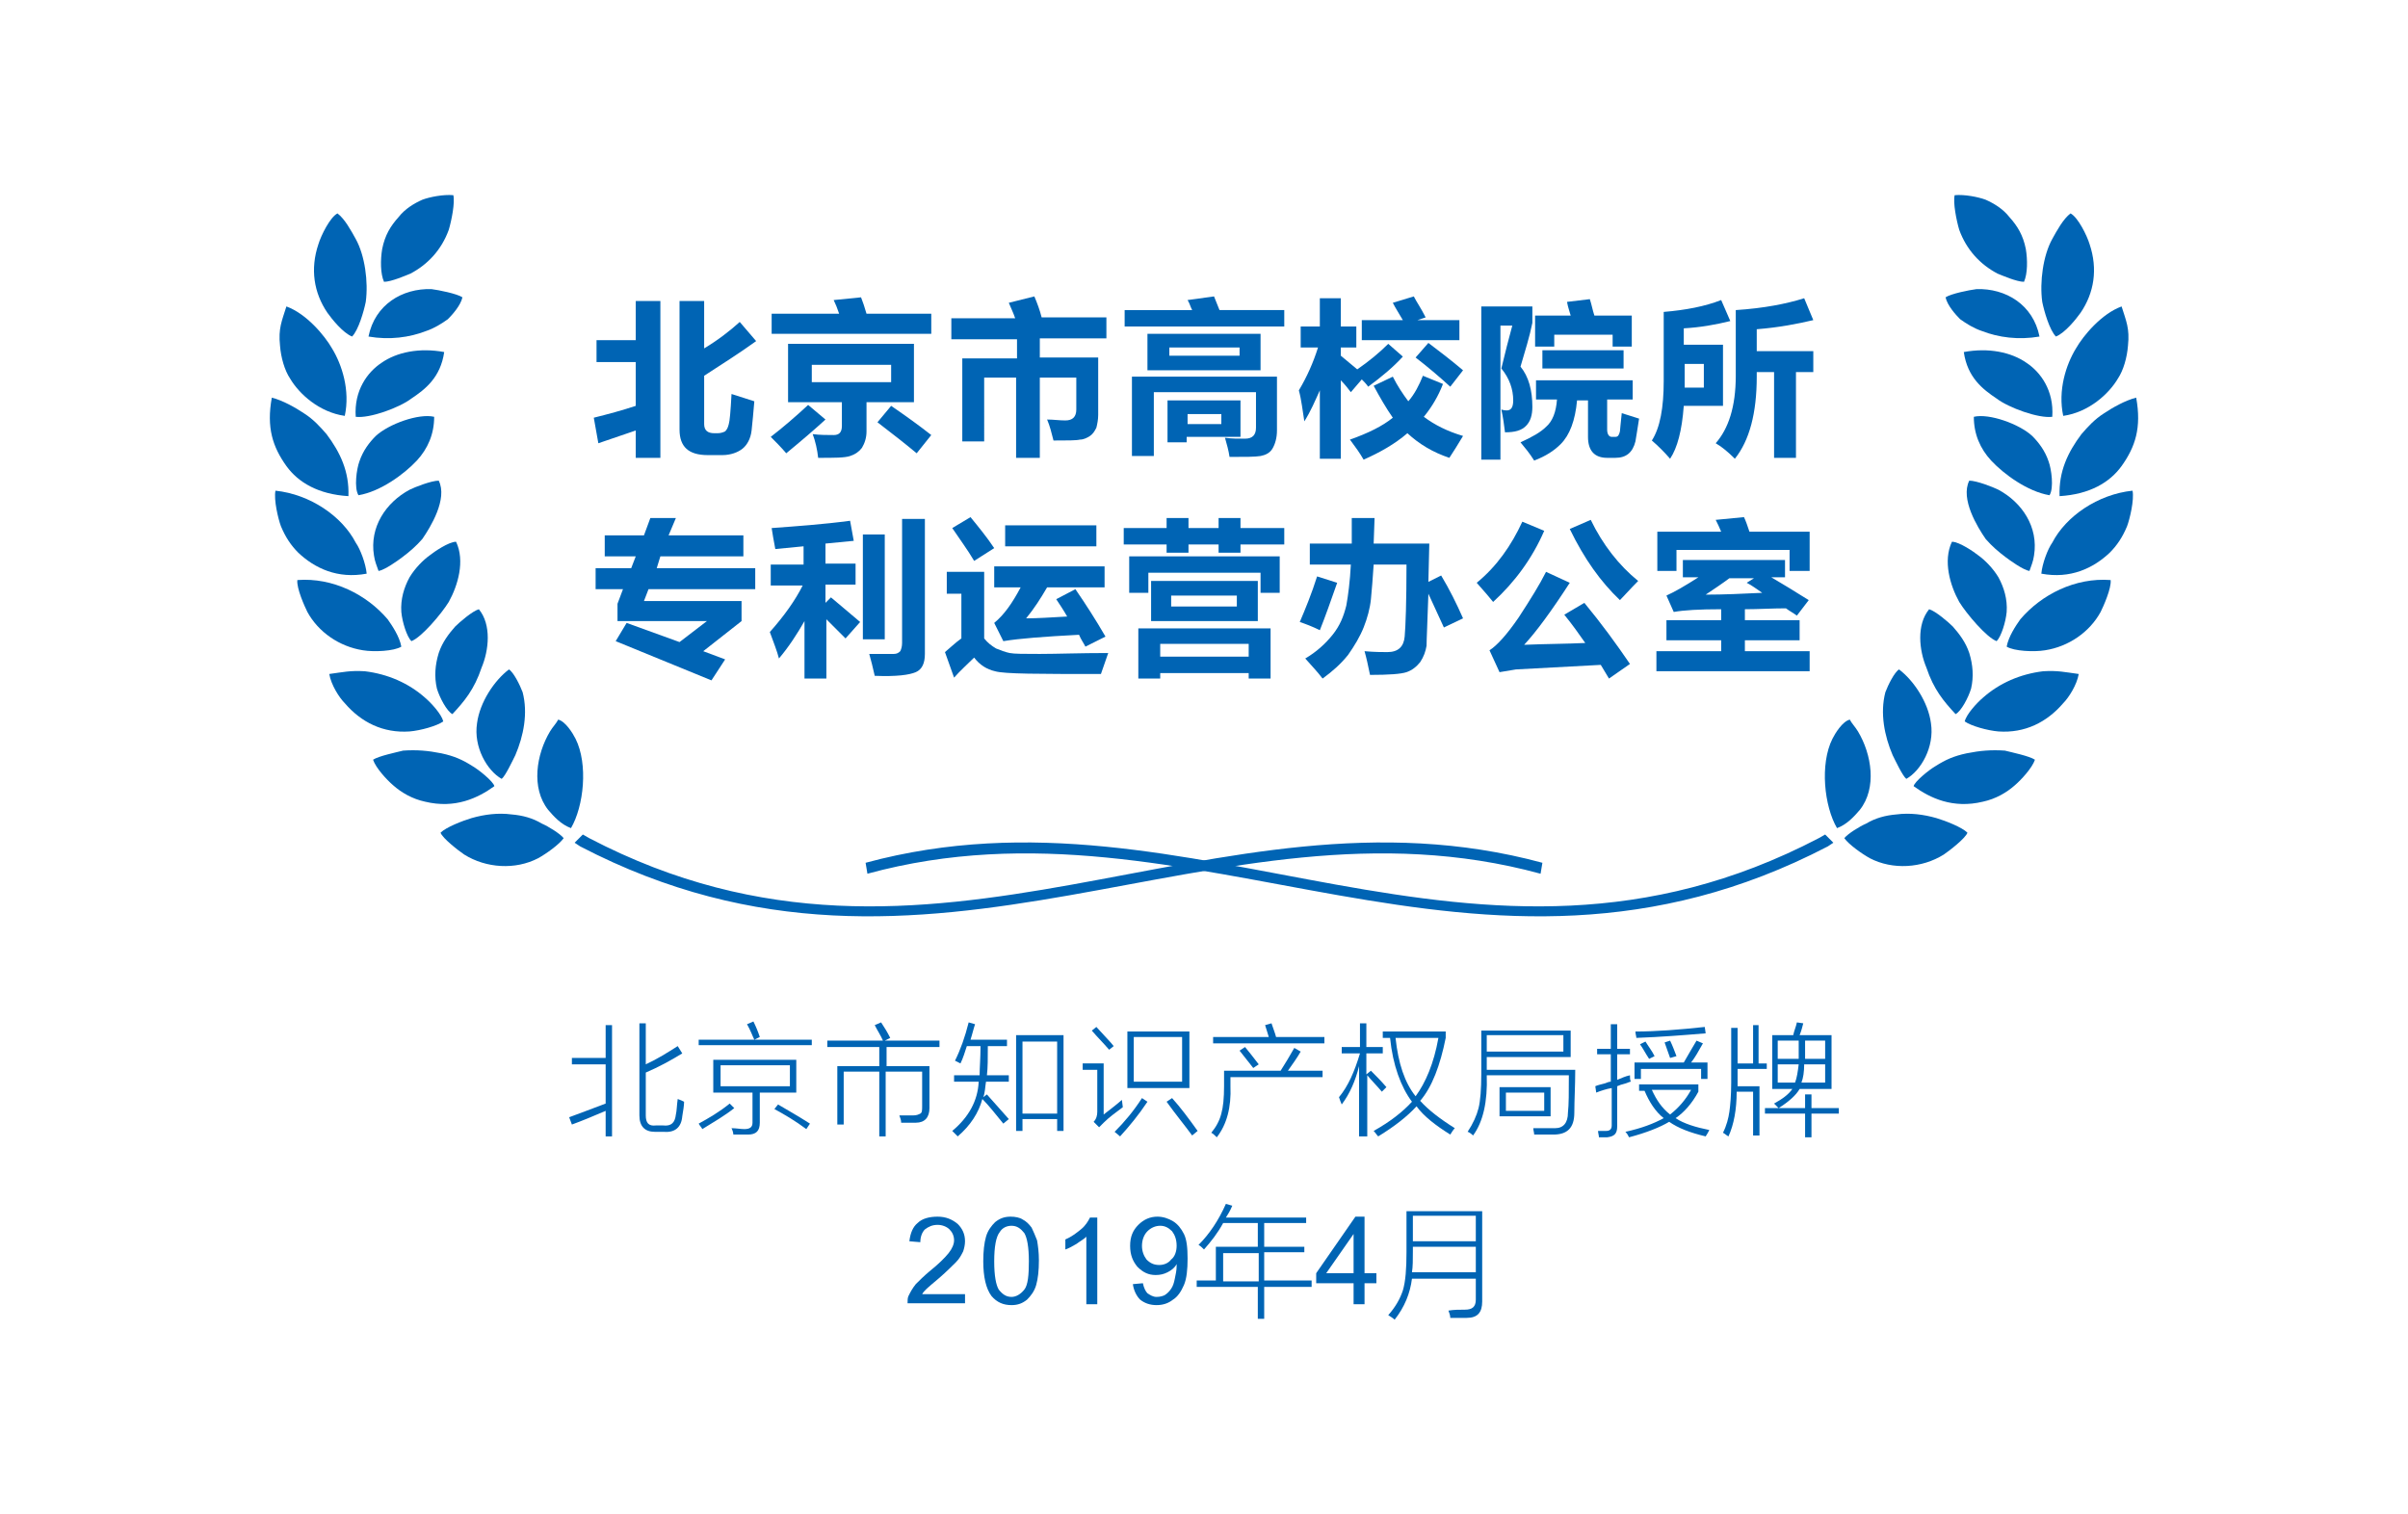 <?xml version="1.0" encoding="UTF-8"?>
<svg xmlns="http://www.w3.org/2000/svg" xmlns:xlink="http://www.w3.org/1999/xlink" version="1.1" id="图层_1" x="0px" y="0px" viewBox="0 0 264 166" xml:space="preserve">
<g>
	<path fill="#0064B4" d="M65.6,48.6l-0.5-2.8c1.6-0.4,3.1-0.8,4.6-1.3v-4.8h-4.3v-2.4h4.3V33h2.7v17.2h-2.7v-3L65.6,48.6z    M81.1,35.3l1.8,2.1c-1.8,1.3-3.7,2.5-5.7,3.8v5.3c0,0.7,0.4,1,1.1,1h0.4c0.3,0,0.6-0.1,0.8-0.2c0.2-0.2,0.3-0.4,0.4-0.8   c0.1-0.3,0.2-1.4,0.3-3.3l2.5,0.8c-0.1,1.2-0.2,2.3-0.3,3.2c-0.1,0.9-0.5,1.6-1,2c-0.5,0.4-1.3,0.7-2.2,0.7h-1.6   c-2.1,0-3.1-0.9-3.1-2.8V33h2.7v5.2C78.7,37.3,80,36.3,81.1,35.3z"></path>
	<path fill="#0064B4" d="M97.7,44.5c1.6,1.1,3,2.1,4.4,3.2l-1.6,2c-1.2-1-2.6-2.1-4.3-3.4L97.7,44.5z M88.6,44.4l1.9,1.6   c-1.2,1.1-2.6,2.3-4.3,3.7c-0.6-0.7-1.2-1.3-1.7-1.8C85.8,46.9,87.2,45.7,88.6,44.4z M97.7,41.9v-1.9H89v1.9H97.7z M100.2,44.1H95   v3.2c0,0.7-0.2,1.3-0.5,1.8c-0.3,0.4-0.7,0.7-1.3,0.9c-0.6,0.2-1.7,0.2-3.5,0.2c-0.1-0.9-0.3-1.8-0.6-2.6c0.8,0.1,1.6,0.1,2.3,0.1   c0.6,0,0.9-0.3,0.9-1v-2.6h-5.9v-6.4h13.8V44.1z M84.6,34.4H92c-0.2-0.6-0.4-1.1-0.6-1.5l3-0.3c0.2,0.5,0.4,1.1,0.6,1.8h7.1v2.2   H84.6V34.4z"></path>
	<path fill="#0064B4" d="M107.9,48.4h-2.4v-9.1h6v-2.1h-7.2v-2.3h7c-0.2-0.6-0.5-1.2-0.7-1.7l2.8-0.7c0.3,0.7,0.6,1.5,0.8,2.3h7.1   v2.3H114v2.1h6.4v6.3c0,0.5-0.1,1-0.2,1.4c-0.2,0.4-0.4,0.7-0.7,0.9c-0.3,0.2-0.7,0.4-1.1,0.4c-0.4,0.1-1.4,0.1-2.9,0.1   c-0.2-0.8-0.4-1.6-0.7-2.3c0.7,0,1.3,0.1,2,0.1c0.8,0,1.2-0.4,1.2-1.2v-3.5h-4v8.8h-2.6v-8.8h-3.5V48.4z"></path>
	<path fill="#0064B4" d="M133.9,46.5v-1.1h-3.7v1.1H133.9z M128,48.5v-4.6h8v4h-5.9v0.6H128z M124.1,41.3H140v5.9   c0,0.8-0.2,1.5-0.5,2c-0.3,0.5-0.8,0.7-1.3,0.8c-0.6,0.1-1.7,0.1-3.4,0.1c-0.1-0.7-0.3-1.4-0.5-2.1c0.7,0.1,1.4,0.1,2.2,0.1   c0.8,0,1.2-0.4,1.2-1.2v-3.9h-11.2v7h-2.4V41.3z M135.9,39v-0.9h-7.7V39H135.9z M125.8,40.6v-4h12.4v4H125.8z M123.3,34h7.4   c-0.2-0.4-0.3-0.8-0.5-1.1l2.9-0.4c0.2,0.5,0.4,1,0.6,1.5h7.1v1.8h-17.5V34z"></path>
	<path fill="#0064B4" d="M152.7,41.3c0.5,1,1.1,1.9,1.7,2.7c0.7-0.8,1.2-1.8,1.6-2.8l2.2,0.9c-0.5,1.3-1.2,2.5-2.1,3.6   c1.2,0.9,2.6,1.6,4.3,2.1c-0.6,1-1.1,1.8-1.5,2.4c-1.8-0.6-3.3-1.5-4.6-2.7c-1.4,1.2-3,2.1-4.8,2.9c-0.4-0.7-0.9-1.4-1.5-2.2   c2-0.7,3.6-1.5,4.7-2.4c-0.7-1-1.4-2.2-2.1-3.5L152.7,41.3z M156.6,37.6c1.2,0.9,2.5,1.9,3.8,3l-1.4,1.8c-1.2-1.1-2.5-2.2-3.8-3.2   L156.6,37.6z M142.4,42.8c0.9-1.5,1.6-3.1,2.1-4.7h-1.9v-2.3h2.1v-3.1h2.3v3.1h1.7v2.3h-1.7V39c0.6,0.5,1.2,1,1.8,1.5   c1.3-0.9,2.4-1.8,3.4-2.8l1.6,1.4c-1,1.1-2.3,2.2-3.8,3.3c-0.2-0.3-0.5-0.6-0.7-0.8l-1.2,1.4c-0.3-0.4-0.7-0.9-1.1-1.3v8.6h-2.3   v-7.5c-0.5,1.1-1,2.3-1.7,3.4C142.8,45,142.7,43.9,142.4,42.8z M149.2,35.1h4.6c-0.4-0.7-0.8-1.3-1.1-1.9l2.3-0.7   c0.3,0.6,0.8,1.3,1.3,2.3l-0.9,0.3h4.6v2.2h-10.7V35.1z"></path>
	<path fill="#0064B4" d="M169.1,38.4h8.9v2h-8.9V38.4z M168.2,34.6h4c-0.1-0.4-0.3-0.9-0.4-1.5l2.5-0.3c0.2,0.6,0.3,1.2,0.5,1.8h4.1   v3.4h-2.1v-1.3h-6.4v1.3h-2.1V34.6z M177.8,45.3c0.6,0.2,1.3,0.4,1.9,0.6c-0.2,1.2-0.3,2-0.4,2.5c-0.3,1.2-1,1.8-2.2,1.8h-0.9   c-1.4,0-2.1-0.8-2.1-2.3v-4h-1.2c-0.2,2.2-0.8,3.8-1.8,4.8c-0.7,0.7-1.6,1.3-2.9,1.8c-0.5-0.8-1-1.4-1.5-2c1.3-0.6,2.2-1.1,2.8-1.7   c0.7-0.6,1.1-1.6,1.2-3h-2.3v-2.1H179v2.1h-2.8v3.3c0,0.5,0.2,0.8,0.5,0.8h0.4c0.3,0,0.4-0.2,0.5-0.6   C177.6,47.1,177.7,46.4,177.8,45.3z M166.7,40.2c0.9,1.1,1.3,2.6,1.3,4.4c0,0.9-0.2,1.6-0.7,2.1c-0.5,0.5-1.2,0.7-2.3,0.7   c-0.1-0.8-0.2-1.6-0.4-2.5c0.3,0.1,0.5,0.1,0.6,0.1c0.5,0,0.7-0.4,0.7-1.1c0-1.2-0.4-2.4-1.3-3.5c0.4-1.7,0.8-3.2,1.2-4.7h-1.3   v14.7h-2.1V33.6h5.6v1.8C167.7,36.9,167.2,38.5,166.7,40.2z"></path>
	<path fill="#0064B4" d="M184.7,42.5h2.1v-2.6h-2.1V42.5z M189,44.5h-4.4c-0.2,2.7-0.7,4.6-1.5,5.8c-0.6-0.7-1.3-1.4-2-2   c0.9-1.4,1.3-3.6,1.3-6.5v-7.6c2.4-0.2,4.5-0.6,6.3-1.3l1,2.3c-1.6,0.4-3.3,0.7-5.1,0.8v1.8h4.3V44.5z M198.9,40.8h-2v9.4h-2.4   v-9.4h-1.9v0.5c0,4-0.8,7-2.4,9c-0.7-0.7-1.4-1.3-2.1-1.7c1.4-1.6,2.2-4,2.2-7.4V34c3.1-0.2,5.6-0.7,7.5-1.3l1,2.4   c-1.7,0.4-3.7,0.8-6.2,1v2.4h6.2V40.8z"></path>
	<path fill="#0064B4" d="M81.3,65.9v2.2c-1.4,1.1-2.8,2.2-4.2,3.3l2.4,0.9L78,74.6l-10.5-4.3l1.2-2l5.8,2.1l3-2.3h-9.8v-1.9l0.6-1.6   h-3v-2.3h3.9l0.5-1.3h-3.4v-2.3h4.3l0.7-1.9h2.8l-0.8,1.9h8.2V61h-9.1L72,62.3h10.8v2.3H71.1l-0.5,1.3H81.3z"></path>
	<path fill="#0064B4" d="M97,70.1h-2.4V58.6H97V70.1z M84.4,69.3c1.6-1.8,2.8-3.5,3.6-5.1h-3.5v-2.3h3.6v-2L85,60.2   c-0.2-1-0.3-1.7-0.4-2.3c2.7-0.2,5.6-0.4,8.6-0.8l0.4,2.2l-3.1,0.3v2.2h3.3v2.3h-3.3v2l0.6-0.6c0.7,0.6,1.8,1.5,3.2,2.7L92.7,70   l-2.1-2.1v6.5h-2.4v-6.3c-0.8,1.4-1.7,2.8-2.8,4.1C85.2,71.4,84.8,70.4,84.4,69.3z M101.4,56.9v14.8c0,1-0.3,1.7-1,2   c-0.7,0.3-2.1,0.5-4.5,0.4c-0.2-0.9-0.4-1.7-0.6-2.4c0.5,0,1.1,0,1.7,0c0.4,0,0.7,0,1,0c0.3,0,0.5-0.1,0.7-0.3   c0.1-0.2,0.2-0.5,0.2-0.9V56.9H101.4z"></path>
	<path fill="#0064B4" d="M121.5,71.6l-0.8,2.3c-6.8,0-10.6,0-11.6-0.3c-0.9-0.2-1.7-0.7-2.3-1.5c-0.7,0.7-1.5,1.4-2.2,2.2l-1-2.8   c0.6-0.5,1.1-1,1.8-1.5v-4.9h-1.6v-2.4h4.1v7.3c0.4,0.5,0.8,0.8,1.3,1.1c0.5,0.2,1,0.4,1.5,0.5c0.5,0.1,1.6,0.1,3.3,0.1   C115.9,71.7,118.4,71.6,121.5,71.6 M117.9,64.6c1.1,1.6,2.2,3.3,3.3,5.2l-2.2,1.1c-0.2-0.4-0.5-0.8-0.7-1.3   c-3.8,0.2-6.5,0.4-8.3,0.7l-1-2c1.1-0.9,2-2.2,2.9-3.9h-2.9v-2.3h12.1v2.3h-6.3c-0.7,1.2-1.4,2.3-2.3,3.4c1.2,0,2.7-0.1,4.5-0.2   c-0.4-0.7-0.8-1.3-1.2-1.9L117.9,64.6z M120.2,59.9h-10v-2.3h10V59.9z M106.4,56.7c0.9,1.1,1.8,2.2,2.6,3.4l-2.2,1.4   c-0.7-1.2-1.6-2.4-2.4-3.6L106.4,56.7z"></path>
	<path fill="#0064B4" d="M136,60.6h-2.4v-0.9h-3.3v0.9h-2.4v-0.9h-4.7v-1.8h4.7v-1.1h2.4v1.1h3.3v-1.1h2.4v1.1h4.8v1.8H136V60.6z    M135.6,65.3h-7.2v1.2h7.2V65.3z M136.9,70.6h-9.7V72h9.7V70.6z M126.2,63.7h11.7v4.4h-11.7V63.7z M124.8,68.9h14.5v5.5h-2.4v-0.6   h-9.7v0.6h-2.4V68.9z M123.8,61h16.5V65h-2.1v-2.2h-12.3V65h-2.1V61z"></path>
	<path fill="#0064B4" d="M144.4,63.2l2.2,0.7c-0.7,2-1.3,3.7-1.9,5.2c-0.8-0.4-1.6-0.7-2.2-0.9C143.1,66.8,143.8,65.1,144.4,63.2    M148.2,56.8h2.5l-0.1,2.8h6.1l-0.1,4.2l1.4-0.7c0.9,1.5,1.7,3.1,2.4,4.7l-2.1,1c-0.6-1.3-1.2-2.6-1.7-3.7c-0.1,3.1-0.2,5-0.2,5.7   c-0.1,0.6-0.3,1.2-0.7,1.8c-0.4,0.5-0.9,0.9-1.5,1.1c-0.6,0.2-1.9,0.3-4,0.3c-0.2-1-0.4-1.9-0.6-2.6c1.1,0.1,2,0.1,2.5,0.1   c1.2,0,1.8-0.6,1.9-1.7c0.1-1.1,0.2-3.8,0.2-7.9h-3.6c-0.1,1.5-0.2,2.8-0.3,3.8c-0.1,1-0.4,2.1-0.8,3.1c-0.4,1-1,2-1.7,3   c-0.8,1-1.7,1.8-2.8,2.6c-0.6-0.8-1.3-1.5-1.9-2.2c1.2-0.7,2.2-1.6,3-2.6c0.8-1,1.2-2,1.5-3.2c0.2-1.1,0.4-2.6,0.5-4.5h-4.5v-2.3   h4.6L148.2,56.8z"></path>
	<path fill="#0064B4" d="M173.7,66.1c1.9,2.3,3.5,4.5,5,6.7l-2.3,1.6c-0.3-0.5-0.6-1-0.9-1.5l-9.3,0.5c-0.6,0.1-1.2,0.2-1.8,0.3   l-1.1-2.4c0.8-0.5,1.9-1.7,3.2-3.6c1.3-2,2.3-3.6,3-5l2.6,1.2c-2,3.1-3.7,5.4-5,6.8c2.3-0.1,4.6-0.1,6.7-0.2c-0.7-1-1.4-2-2.3-3.1   L173.7,66.1z M166.9,57.2l2.4,1c-1.3,3-3.2,5.6-5.6,7.8c-0.4-0.5-1-1.2-1.8-2.1C164.1,62.1,165.7,59.8,166.9,57.2z M174.4,57   c1.3,2.7,3.1,5,5.2,6.7c-0.9,0.9-1.5,1.6-2,2.1c-2.1-2-3.9-4.5-5.5-7.8L174.4,57z"></path>
	<path fill="#0064B4" d="M195.7,61.4v1.9h-1.5c1.2,0.7,2.5,1.5,4.1,2.5l-1.3,1.7c-0.4-0.3-0.8-0.5-1.2-0.8c-1.5,0-3,0.1-4.5,0.1v1.2   h6v2.2h-6v1.2h7.1v2.2h-16.8v-2.2h7.1v-1.2h-6v-2.2h6v-1.2c-2.4,0-4.1,0.1-5.2,0.3l-0.8-1.8c0.9-0.4,2.1-1.1,3.5-2h-1.7v-1.9H195.7   z M191.5,63.9l0.8-0.5h-2.7c-0.8,0.6-1.7,1.2-2.6,1.8c2,0,4.1-0.1,6.2-0.2C192.6,64.6,192.1,64.2,191.5,63.9z M181.7,62.6v-4.3h7   c-0.2-0.5-0.4-0.9-0.6-1.3l3.1-0.3c0.2,0.4,0.4,1,0.6,1.6h6.6v4.3h-2.2v-2.3h-12.4v2.3H181.7z"></path>
	<path fill="#0064B4" d="M62.7,116h3.7v-3.6h0.7v12.2h-0.7v-2.8c-1.4,0.6-2.6,1.1-3.7,1.5l-0.3-0.8c1.1-0.4,2.4-0.9,4-1.5v-4.3h-3.7   V116z M74.8,115.5c-1.3,0.8-2.6,1.5-4,2.1v4.7c0,0.8,0.3,1.2,1.1,1.1h0.8c0.9,0.1,1.3-0.3,1.4-1.2c0.1-0.4,0.1-1,0.2-1.7   c0.3,0.1,0.5,0.2,0.7,0.3c0,0.4-0.1,1-0.2,1.6c-0.1,1.2-0.8,1.8-2,1.7h-1c-1.1,0-1.7-0.6-1.7-1.8v-10.1h0.7v4.5   c1.3-0.6,2.4-1.3,3.5-2L74.8,115.5z"></path>
	<path fill="#0064B4" d="M84.9,121.6l0.4-0.5c1,0.6,2.1,1.2,3.5,2.1l-0.4,0.6C87.2,122.9,86,122.2,84.9,121.6 M80,121l0.5,0.5   c-1,0.8-2.2,1.5-3.5,2.3c-0.1-0.2-0.3-0.4-0.4-0.6C77.7,122.6,78.9,121.9,80,121z M81.9,112.3l0.7-0.3c0.3,0.6,0.5,1.1,0.7,1.7   l-0.6,0.3H89v0.6H76.6v-0.6h6.1C82.5,113.6,82.3,113,81.9,112.3z M79,116.8v2.3h7.6v-2.3H79z M78.3,116.2h9v3.6h-4v3.3   c0,0.9-0.4,1.3-1.3,1.3c-0.2,0-0.5,0-0.7,0c-0.1,0-0.2,0-0.4,0c-0.1,0-0.3,0-0.5,0c0-0.2-0.1-0.5-0.2-0.7c0.5,0,1,0.1,1.4,0.1   c0.6,0,0.9-0.2,0.9-0.7v-3.3h-4.3V116.2z"></path>
	<path fill="#0064B4" d="M90.7,114.1h6.1c-0.2-0.5-0.6-1.1-0.9-1.7l0.7-0.3c0.4,0.6,0.7,1.1,1,1.7l-0.6,0.3h6v0.7h-5.8v2.1h4.7v4.6   c0,1-0.5,1.6-1.5,1.6c-0.5,0-1.1,0-1.6,0c0-0.3-0.1-0.5-0.2-0.8c0.6,0,1.1,0,1.5,0c0.4,0,0.6-0.1,0.8-0.2c0.2-0.1,0.2-0.4,0.2-0.8   v-3.8h-4v7.1h-0.7v-7.1h-3.9v5.8h-0.7v-6.4h4.6v-2.1h-5.7V114.1z"></path>
	<path fill="#0064B4" d="M105.3,116.6c-0.2-0.1-0.4-0.2-0.6-0.3c0.6-1.2,1.1-2.6,1.5-4.2l0.7,0.2c-0.2,0.6-0.3,1.1-0.5,1.7h4v0.7   h-2.1c0,1.3,0,2.4-0.1,3.2h2.4v0.7h-2.5c-0.1,0.6-0.1,1.2-0.3,1.7l0.4-0.3c0.9,1,1.7,1.9,2.4,2.7l-0.6,0.5c-0.9-1.1-1.6-2-2.3-2.7   c-0.4,1.5-1.3,2.9-2.7,4.1c-0.2-0.2-0.4-0.4-0.6-0.6c1.8-1.5,2.8-3.3,2.9-5.4h-2.7v-0.7h2.8c0-0.8,0.1-1.9,0.1-3.2h-1.5   C105.8,115.3,105.6,116,105.3,116.6 M112.1,114.2v7.9h3.8v-7.9H112.1z M111.4,113.5h5.2V124h-0.7v-1.3h-3.8v1.3h-0.7V113.5z"></path>
	<path fill="#0064B4" d="M121.6,115.1c-0.6-0.7-1.3-1.4-1.9-2.1l0.5-0.4c0.9,1,1.6,1.7,1.9,2.1L121.6,115.1z M127.9,120.8l0.6-0.4   c0.9,1,1.8,2.2,2.8,3.6l-0.6,0.5C129.9,123.4,128.9,122.2,127.9,120.8z M125.2,120.4l0.6,0.4c-1,1.5-2,2.7-3,3.8l-0.6-0.5   C123.3,123,124.3,121.8,125.2,120.4z M121,122.2c0.5-0.4,1.2-0.9,2-1.6l0.1,0.8c-0.8,0.6-1.5,1.1-2.1,1.7c-0.2,0.2-0.4,0.4-0.5,0.5   l-0.6-0.6c0.3-0.3,0.4-0.7,0.4-1.1v-4.6h-1.6v-0.7h2.3V122.2z M124.3,113.7v4.9h5.3v-4.9H124.3z M123.6,113.1h6.8v6.2h-6.8V113.1z"></path>
	<path fill="#0064B4" d="M135.9,115.2l0.6-0.4c0.4,0.5,0.9,1.1,1.5,1.9l-0.6,0.4C136.9,116.5,136.4,115.8,135.9,115.2 M138.7,112.4   l0.7-0.2c0.2,0.6,0.4,1.1,0.5,1.5h5.3v0.7H133v-0.7h6.1C139,113.4,138.9,113,138.7,112.4C138.7,112.4,138.7,112.4,138.7,112.4z    M134.1,117.4h6.3c0.5-0.8,1-1.6,1.5-2.5l0.7,0.4c-0.4,0.7-0.9,1.4-1.4,2.1h3.8v0.7h-10.1v1c0.1,2.3-0.4,4.2-1.5,5.6   c-0.2-0.2-0.4-0.4-0.6-0.5c0.5-0.6,0.9-1.3,1.1-2.1c0.2-0.7,0.3-1.7,0.3-3V117.4z"></path>
	<path fill="#0064B4" d="M147.1,121.1c-0.1-0.2-0.2-0.5-0.3-0.8c1-1.2,1.7-2.8,2.3-4.8h-2v-0.7h2v-2.6h0.7v2.6h1.8v0.7h-1.8v2.3   l0.5-0.4c0.5,0.5,1.1,1.1,1.7,1.8l-0.5,0.5c-0.5-0.6-1.1-1.2-1.6-1.8v6.7H149v-7.7C148.6,118.5,148,119.9,147.1,121.1 M157.7,113.8   H153c0.3,2.8,1,4.9,2.2,6.4C156.3,118.7,157.2,116.6,157.7,113.8z M151.6,113.8v-0.7h6.9v0.7c-0.6,3-1.5,5.4-2.8,6.9   c0.9,1,2.2,2,3.8,3c-0.2,0.2-0.3,0.4-0.5,0.7c-1.6-1-2.9-2-3.7-3.1c-1,1.1-2.4,2.2-4.2,3.3c-0.2-0.2-0.3-0.4-0.5-0.6   c1.8-1,3.2-2.1,4.2-3.2c-1.2-1.6-2.1-4-2.4-7H151.6z"></path>
	<path fill="#0064B4" d="M165.1,119.8v2h4.2v-2H165.1z M163,113.5v1.8h8.4v-1.8H163z M164.4,119.2h5.6v3.2h-5.6V119.2z M172.1,115.9   H163v1.4h9.7c0,1.8-0.1,3.3-0.1,4.7c0,1.7-0.8,2.4-2.3,2.4c-0.3,0-0.6,0-0.9,0c-0.2,0-0.3,0-0.5,0c-0.2,0-0.4,0-0.7,0   c0-0.2-0.1-0.5-0.1-0.7c0.5,0,1.2,0,2.2,0c0.1,0,0.1,0,0.2,0c0.9,0,1.4-0.6,1.4-1.7c0.1-0.9,0.1-2.2,0.1-4.1H163   c0.1,2.9-0.4,5.1-1.5,6.6c-0.2-0.2-0.5-0.4-0.6-0.4c0.6-0.9,1-1.8,1.2-2.6c0.2-0.8,0.3-2.1,0.3-3.7v-4.8h9.8V115.9z"></path>
	<path fill="#0064B4" d="M182.5,114.3l0.6-0.2c0.3,0.6,0.5,1.2,0.7,1.7l-0.7,0.2C182.9,115.4,182.7,114.9,182.5,114.3 M179.8,114.5   l0.6-0.3c0.3,0.5,0.7,1,1,1.6l-0.6,0.3C180.4,115.5,180.1,114.9,179.8,114.5z M187,113.3c-2.4,0.2-4.9,0.4-7.6,0.5   c0-0.2-0.1-0.4-0.1-0.7c2.3,0,4.8-0.2,7.6-0.5L187,113.3z M185.4,119.5h-4.3c0.5,1.1,1.1,2,2,2.7   C184,121.5,184.8,120.6,185.4,119.5z M179.2,116.5h5.4c0.5-0.9,1-1.7,1.4-2.4l0.7,0.3c-0.5,0.9-0.9,1.6-1.3,2.1h1.8v1.8h-0.7v-1.1   h-6.6v1.1h-0.7V116.5z M175,119.8l-0.1-0.7c0.2-0.1,0.6-0.2,1-0.3c0.3-0.1,0.5-0.2,0.7-0.2v-3h-1.5v-0.6h1.5v-2.7h0.7v2.7h1.4v0.6   h-1.4v2.8c0.5-0.2,0.9-0.4,1.4-0.5c0,0.3,0,0.5,0.1,0.7c-0.1,0-0.3,0.1-0.6,0.2c-0.4,0.1-0.7,0.2-0.9,0.3v4.4   c0,0.8-0.3,1.1-1.1,1.2c-0.2,0-0.6,0-0.9,0c0-0.2-0.1-0.5-0.1-0.7c0.3,0,0.6,0,0.9,0c0.4,0,0.6-0.2,0.6-0.6v-4.1   C176.1,119.4,175.5,119.6,175,119.8z M179.7,119.5v-0.6h6.5v0.8c-0.7,1.3-1.6,2.3-2.5,2.9c0.9,0.6,2.2,1,3.7,1.3   c-0.1,0.2-0.2,0.4-0.4,0.7c-1.7-0.4-3-0.9-4-1.6c-1,0.6-2.5,1.2-4.4,1.7c-0.1-0.2-0.2-0.4-0.4-0.6c1.8-0.4,3.1-0.9,4.2-1.5   c-0.9-0.7-1.6-1.8-2.1-3H179.7z"></path>
	<path fill="#0064B4" d="M196.8,118.7c0.2-0.5,0.3-1.2,0.4-2h-2.3v2H196.8z M200.1,114.1h-2.2v2h2.2V114.1z M194.9,114.1v2h2.3v-2   H194.9z M197.5,118.7h2.6v-2h-2.3C197.8,117.5,197.7,118.2,197.5,118.7z M197.9,120h0.7v1.5h3v0.6h-3v2.6h-0.7v-2.6h-4.4v-0.6h4.4   V120z M192.1,112.4h0.7v4.2h0.9v0.6h-3.2v1.5v0.4h2.4v5.4h-0.7v-4.8h-1.8c0,1.9-0.3,3.6-0.9,4.9c-0.2-0.1-0.4-0.3-0.6-0.4   c0.4-0.8,0.6-1.6,0.7-2.3c0.1-0.7,0.2-1.8,0.2-3.2v-6h0.7v3.9h1.7V112.4z M200.8,113.5v5.9h-3.5c-0.4,0.7-1.2,1.4-2.3,2.1   c0,0-0.1-0.1-0.1-0.1c-0.2-0.2-0.3-0.3-0.4-0.4c0.9-0.5,1.6-1,2-1.6h-2.2v-5.9h2.3c0.1-0.5,0.3-0.9,0.4-1.4l0.7,0.1   c-0.1,0.4-0.2,0.8-0.4,1.3H200.8z"></path>
	<path fill="#0064B4" d="M105.8,141.8v1.1h-6.3c0-0.3,0-0.6,0.1-0.8c0.2-0.4,0.4-0.8,0.8-1.3c0.4-0.4,0.9-0.9,1.5-1.4   c1-0.8,1.7-1.5,2.1-2c0.4-0.5,0.6-1,0.6-1.4c0-0.5-0.2-0.9-0.5-1.2c-0.3-0.3-0.8-0.5-1.3-0.5c-0.6,0-1,0.2-1.4,0.5   c-0.3,0.3-0.5,0.8-0.5,1.4l-1.2-0.1c0.1-0.9,0.4-1.6,0.9-2c0.5-0.5,1.3-0.7,2.2-0.7c0.9,0,1.6,0.3,2.2,0.8c0.5,0.5,0.8,1.1,0.8,1.9   c0,0.4-0.1,0.8-0.2,1.1c-0.2,0.4-0.4,0.8-0.8,1.2c-0.4,0.4-1,1-1.8,1.7c-0.7,0.6-1.2,1-1.4,1.2c-0.2,0.2-0.4,0.4-0.5,0.6H105.8z"></path>
	<path fill="#0064B4" d="M109,138.3c0,1.6,0.2,2.6,0.5,3.1c0.4,0.5,0.8,0.8,1.4,0.8c0.5,0,1-0.3,1.4-0.8c0.4-0.5,0.5-1.6,0.5-3.1   c0-1.6-0.2-2.6-0.5-3.1c-0.4-0.5-0.8-0.8-1.4-0.8c-0.5,0-1,0.2-1.3,0.7C109.2,135.6,109,136.7,109,138.3 M107.8,138.3   c0-1.1,0.1-2,0.3-2.7c0.2-0.7,0.6-1.2,1-1.6c0.5-0.4,1-0.6,1.7-0.6c0.5,0,1,0.1,1.3,0.3c0.4,0.2,0.7,0.5,1,0.9   c0.2,0.4,0.4,0.9,0.6,1.4c0.1,0.6,0.2,1.3,0.2,2.2c0,1.1-0.1,2-0.3,2.7c-0.2,0.7-0.6,1.2-1,1.6c-0.5,0.4-1,0.6-1.7,0.6   c-0.9,0-1.6-0.3-2.2-1C108.1,141.3,107.8,140,107.8,138.3z"></path>
	<path fill="#0064B4" d="M120.3,143h-1.2v-7.4c-0.3,0.3-0.7,0.5-1.1,0.8c-0.5,0.3-0.9,0.5-1.2,0.6v-1.1c0.7-0.3,1.2-0.7,1.7-1.1   c0.5-0.4,0.8-0.9,1-1.3h0.8V143z"></path>
	<path fill="#0064B4" d="M129,136.6c0-0.7-0.2-1.2-0.5-1.6c-0.4-0.4-0.8-0.6-1.3-0.6c-0.5,0-1,0.2-1.4,0.6c-0.4,0.4-0.6,1-0.6,1.6   c0,0.6,0.2,1.1,0.5,1.5c0.4,0.4,0.8,0.6,1.4,0.6c0.5,0,1-0.2,1.3-0.6C128.8,137.8,129,137.2,129,136.6 M124.2,140.8l1.1-0.1   c0.1,0.5,0.3,0.9,0.5,1.1c0.3,0.2,0.6,0.4,1,0.4c0.4,0,0.7-0.1,0.9-0.2c0.3-0.2,0.5-0.4,0.7-0.7c0.2-0.3,0.3-0.6,0.4-1.1   c0.1-0.5,0.2-0.9,0.2-1.4c0-0.1,0-0.1,0-0.2c-0.2,0.4-0.6,0.7-1,0.9c-0.4,0.2-0.8,0.3-1.3,0.3c-0.8,0-1.4-0.3-2-0.9   c-0.5-0.6-0.8-1.3-0.8-2.3c0-1,0.3-1.7,0.9-2.3c0.6-0.6,1.3-0.9,2.1-0.9c0.6,0,1.2,0.2,1.7,0.5c0.5,0.3,0.9,0.8,1.2,1.4   c0.3,0.6,0.4,1.5,0.4,2.7c0,1.2-0.1,2.2-0.4,2.9c-0.3,0.7-0.7,1.3-1.2,1.6c-0.5,0.4-1.1,0.6-1.8,0.6c-0.7,0-1.3-0.2-1.8-0.6   C124.6,142.1,124.3,141.5,124.2,140.8z"></path>
	<path fill="#0064B4" d="M148.4,139.6v-4.3l-3,4.3H148.4z M148.4,143v-2.3h-4.1v-1.1l4.3-6.2h1v6.2h1.3v1.1h-1.3v2.3H148.4z"></path>
	<path fill="#0064B4" d="M134.1,137.4v3.1h3.9v-3.1H134.1z M132,137c-0.2-0.2-0.4-0.4-0.6-0.5c1.2-1.2,2.2-2.7,3-4.5l0.7,0.2   c-0.2,0.5-0.5,1-0.7,1.3h8.8v0.6h-4.6v2.6h4.4v0.6h-4.4v3.1h5.2v0.7h-5.2v3.5h-0.7v-3.5h-6.7v-0.7h2.1v-3.7h4.6v-2.6h-3.8   C133.5,135.2,132.8,136.1,132,137z"></path>
	<path fill="#0064B4" d="M154.9,133.3v2.8h6.9v-2.8H154.9z M154.9,137.2c0,0.9,0,1.7-0.1,2.3h7v-2.8h-6.9V137.2z M160.6,143.6   c0.8,0,1.2-0.3,1.2-1.1v-2.3h-7c-0.2,1.6-0.8,3.1-1.9,4.5c-0.2-0.2-0.4-0.3-0.7-0.5c0.8-0.9,1.3-1.8,1.6-2.7c0.3-1,0.4-2.4,0.4-4.2   v-4.5h8.3v9.9c0,1.2-0.5,1.8-1.7,1.8c-0.5,0-1.1,0-1.8,0c0-0.3-0.1-0.5-0.2-0.8C159.4,143.6,160,143.6,160.6,143.6z"></path>
	<path fill-rule="evenodd" clip-rule="evenodd" fill="#0064B4" d="M30.2,53.8c-0.2,1,0.3,3.1,0.6,3.9c0.5,1.2,1.1,2.1,1.9,2.9   c1.8,1.7,4.3,2.9,7.5,2.3c-0.1-1.1-0.7-2.7-1.2-3.4C37.5,56.6,34,54.2,30.2,53.8"></path>
	<path fill-rule="evenodd" clip-rule="evenodd" fill="#0064B4" d="M32.6,63.6c-0.1,0.9,0.8,2.9,1.1,3.5c1.2,2.2,3.5,3.8,6.1,4.2   c1.2,0.2,3.4,0.1,4.2-0.4c-0.2-1.1-1-2.3-1.5-3C40.2,65.2,36.5,63.3,32.6,63.6"></path>
	<path fill-rule="evenodd" clip-rule="evenodd" fill="#0064B4" d="M56.1,89.3c-1.5-0.2-3,0-4.4,0.4c-1,0.3-2.8,1-3.4,1.6   c0.2,0.6,2,2,2.6,2.4c2.4,1.5,5.6,1.7,8.1,0.4c0.9-0.5,2.3-1.5,2.8-2.2c-0.4-0.5-1.7-1.3-2.4-1.6C58.4,89.7,57.3,89.4,56.1,89.3"></path>
	<path fill-rule="evenodd" clip-rule="evenodd" fill="#0064B4" d="M37,23.4c-0.8,0.4-1.8,2.4-2.1,3.4c-0.9,2.7-0.5,5.3,1,7.5   c0.5,0.7,1.7,2.2,2.7,2.6c0.7-0.7,1.3-2.8,1.5-3.8c0.3-2.2-0.1-5.1-1.1-6.9C38.5,25.3,37.8,24,37,23.4"></path>
	<path fill-rule="evenodd" clip-rule="evenodd" fill="#0064B4" d="M29.8,43.6c-0.6,3.3,0.1,5.4,1.6,7.5c1.3,1.8,3.5,3.1,6.8,3.3   c0.1-2.7-0.9-4.8-2.4-6.8c-0.7-0.8-1.4-1.6-2.5-2.3C32.4,44.7,31,43.9,29.8,43.6"></path>
	<path fill-rule="evenodd" clip-rule="evenodd" fill="#0064B4" d="M31.4,33.6c-0.5,1.6-0.9,2.4-0.7,4.3c0.1,1.3,0.5,2.7,1.1,3.6   c1,1.7,3.2,3.7,6,4.1c0.6-2.8-0.3-5.6-1.4-7.4C35.6,36.8,33.6,34.4,31.4,33.6"></path>
	<path fill-rule="evenodd" clip-rule="evenodd" fill="#0064B4" d="M40.9,83.3c0.3,0.9,1.5,2.2,2.2,2.8c0.9,0.8,2.1,1.5,3.5,1.8   c3.3,0.8,5.8-0.4,7.6-1.7c-0.1-0.5-1.7-1.8-2.4-2.2c-1.1-0.7-2-1.1-3.4-1.4c-1.5-0.3-2.7-0.4-4.2-0.3   C43.4,82.5,41.5,82.9,40.9,83.3"></path>
	<path fill-rule="evenodd" clip-rule="evenodd" fill="#0064B4" d="M36.1,73.9c0.2,1.2,1.1,2.6,1.7,3.2c1.8,2.1,4.2,3.3,7.1,3.1   c1.2-0.1,3-0.6,3.7-1.1c-0.2-0.8-1.3-2-2-2.6c-1.8-1.6-4.1-2.6-6.6-2.9C38.4,73.5,37.6,73.7,36.1,73.9"></path>
	<path fill-rule="evenodd" clip-rule="evenodd" fill="#0064B4" d="M49.7,21.4c-1.1-0.1-2.6,0.2-3.4,0.5c-0.9,0.4-1.9,1-2.6,1.9   c-0.9,1-1.5,2-1.8,3.5c-0.2,1.2-0.2,2.7,0.2,3.6c0.8,0,2.4-0.7,2.9-0.9c1.9-1,3.4-2.6,4.2-4.8C49.5,24.2,49.9,22.2,49.7,21.4"></path>
	<path fill-rule="evenodd" clip-rule="evenodd" fill="#0064B4" d="M52.5,66.8c-0.7,0.2-2.1,1.4-2.6,1.9c-0.7,0.8-1.4,1.7-1.8,2.9   c-0.4,1.3-0.5,2.6-0.2,3.9c0.3,1,1.1,2.5,1.7,2.8c1.3-1.4,2.4-2.7,3.2-5.1C53.6,71.3,53.9,68.5,52.5,66.8"></path>
	<path fill-rule="evenodd" clip-rule="evenodd" fill="#0064B4" d="M50,59.4c-0.8,0-2.4,1.1-2.9,1.5c-0.7,0.5-1.6,1.4-2.2,2.4   c-0.6,1.1-1,2.4-0.9,3.8c0.1,1.1,0.6,2.7,1.1,3.2c1.1-0.4,3.3-3,4.1-4.3C50.2,64.2,51,61.5,50,59.4"></path>
	<path fill-rule="evenodd" clip-rule="evenodd" fill="#0064B4" d="M40.4,36.9c2.3,0.4,4.5,0.1,6.3-0.6c0.9-0.3,1.7-0.8,2.4-1.3   c0.5-0.5,1.4-1.5,1.6-2.4c-0.6-0.4-2.6-0.8-3.4-0.9C44.1,31.6,41.1,33.4,40.4,36.9"></path>
	<path fill-rule="evenodd" clip-rule="evenodd" fill="#0064B4" d="M55.8,73.4c-1.6,1.2-3.2,3.6-3.5,5.9c-0.4,2.6,1.1,5.2,2.7,6.1   c0.4-0.3,1.2-2,1.5-2.6c0.9-2.1,1.4-4.6,0.8-6.9C57,75.1,56.3,73.7,55.8,73.4"></path>
	<path fill-rule="evenodd" clip-rule="evenodd" fill="#0064B4" d="M39.3,54.3c2.4-0.4,5-2.3,6.4-3.8c1.2-1.3,1.9-2.9,1.9-4.8   c-1.7-0.4-5,0.8-6.4,2.1c-0.7,0.7-1.4,1.6-1.8,2.8C39.1,51.4,38.8,53.5,39.3,54.3"></path>
	<path fill-rule="evenodd" clip-rule="evenodd" fill="#0064B4" d="M61.2,78.9c-0.2,0.4-0.6,0.8-0.9,1.3c-1.5,2.5-2.1,6.2-0.2,8.6   c0.6,0.7,1.4,1.6,2.5,2c1.4-2.4,1.9-7,0.5-9.8C62.8,80.4,62,79.1,61.2,78.9"></path>
	<path fill-rule="evenodd" clip-rule="evenodd" fill="#0064B4" d="M48.1,52.7c-0.8,0-2.6,0.7-3.2,1c-2.6,1.4-4.4,4.1-3.9,7.2   c0.1,0.7,0.3,1.1,0.5,1.7c0.7-0.1,2.2-1.2,2.6-1.5c0.8-0.6,1.5-1.2,2.2-2C47.2,57.8,49.1,54.7,48.1,52.7"></path>
	<path fill-rule="evenodd" clip-rule="evenodd" fill="#0064B4" d="M39,45.7c1.5,0.2,4.8-1,6.1-2c1.5-1,3.2-2.3,3.6-5.1   c-2.7-0.5-5.2,0-6.9,1.2C40.3,40.8,38.8,42.8,39,45.7"></path>
	<path fill-rule="evenodd" clip-rule="evenodd" fill="#0064B4" d="M63.6,92.8c38.6,20.1,69.4-6.8,105.3,3l0.2-1.2   c-36.2-9.8-66.6,17.1-104.5-2.7l-0.7-0.4l-0.9,0.9L63.6,92.8z"></path>
	<path fill-rule="evenodd" clip-rule="evenodd" fill="#0064B4" d="M233.8,53.8c0.2,1-0.3,3.1-0.6,3.9c-0.5,1.2-1.1,2.1-1.9,2.9   c-1.8,1.7-4.3,2.9-7.5,2.3c0.1-1.1,0.7-2.7,1.2-3.4C226.5,56.6,230,54.2,233.8,53.8"></path>
	<path fill-rule="evenodd" clip-rule="evenodd" fill="#0064B4" d="M231.4,63.6c0.1,0.9-0.8,2.9-1.1,3.5c-1.2,2.2-3.5,3.8-6.1,4.2   c-1.2,0.2-3.4,0.1-4.2-0.4c0.2-1.1,1-2.3,1.5-3C223.8,65.2,227.5,63.3,231.4,63.6"></path>
	<path fill-rule="evenodd" clip-rule="evenodd" fill="#0064B4" d="M207.9,89.3c1.5-0.2,3,0,4.4,0.4c1,0.3,2.8,1,3.4,1.6   c-0.2,0.6-2,2-2.6,2.4c-2.4,1.5-5.6,1.7-8.1,0.4c-0.9-0.5-2.3-1.5-2.8-2.2c0.4-0.5,1.7-1.3,2.4-1.6   C205.6,89.7,206.7,89.4,207.9,89.3"></path>
	<path fill-rule="evenodd" clip-rule="evenodd" fill="#0064B4" d="M227,23.4c0.8,0.4,1.8,2.4,2.1,3.4c0.9,2.7,0.5,5.3-1,7.5   c-0.5,0.7-1.7,2.2-2.7,2.6c-0.7-0.7-1.3-2.8-1.5-3.8c-0.3-2.2,0.1-5.1,1.1-6.9C225.5,25.3,226.2,24,227,23.4"></path>
	<path fill-rule="evenodd" clip-rule="evenodd" fill="#0064B4" d="M234.2,43.6c0.6,3.3-0.1,5.4-1.6,7.5c-1.3,1.8-3.5,3.1-6.8,3.3   c-0.1-2.7,0.9-4.8,2.4-6.8c0.7-0.8,1.4-1.6,2.5-2.3C231.6,44.7,233,43.9,234.2,43.6"></path>
	<path fill-rule="evenodd" clip-rule="evenodd" fill="#0064B4" d="M232.6,33.6c0.5,1.6,0.9,2.4,0.7,4.3c-0.1,1.3-0.5,2.7-1.1,3.6   c-1,1.7-3.2,3.7-6,4.1c-0.6-2.8,0.3-5.6,1.4-7.4C228.4,36.8,230.4,34.4,232.6,33.6"></path>
	<path fill-rule="evenodd" clip-rule="evenodd" fill="#0064B4" d="M223.1,83.3c-0.3,0.9-1.5,2.2-2.2,2.8c-0.9,0.8-2.1,1.5-3.5,1.8   c-3.3,0.8-5.8-0.4-7.6-1.7c0.1-0.5,1.7-1.8,2.4-2.2c1.1-0.7,2-1.1,3.4-1.4c1.5-0.3,2.7-0.4,4.2-0.3   C220.6,82.5,222.5,82.9,223.1,83.3"></path>
	<path fill-rule="evenodd" clip-rule="evenodd" fill="#0064B4" d="M227.9,73.9c-0.2,1.2-1.1,2.6-1.7,3.2c-1.8,2.1-4.2,3.3-7.1,3.1   c-1.2-0.1-3-0.6-3.7-1.1c0.2-0.8,1.3-2,2-2.6c1.8-1.6,4.1-2.6,6.6-2.9C225.6,73.5,226.4,73.7,227.9,73.9"></path>
	<path fill-rule="evenodd" clip-rule="evenodd" fill="#0064B4" d="M214.3,21.4c1.1-0.1,2.6,0.2,3.4,0.5c0.9,0.4,1.9,1,2.6,1.9   c0.9,1,1.5,2,1.8,3.5c0.2,1.2,0.2,2.7-0.2,3.6c-0.8,0-2.4-0.7-2.9-0.9c-1.9-1-3.4-2.6-4.2-4.8C214.5,24.2,214.1,22.2,214.3,21.4"></path>
	<path fill-rule="evenodd" clip-rule="evenodd" fill="#0064B4" d="M211.5,66.8c0.7,0.2,2.1,1.4,2.6,1.9c0.7,0.8,1.4,1.7,1.8,2.9   c0.4,1.3,0.5,2.6,0.2,3.9c-0.3,1-1.1,2.5-1.7,2.8c-1.3-1.4-2.4-2.7-3.2-5.1C210.4,71.3,210.1,68.5,211.5,66.8"></path>
	<path fill-rule="evenodd" clip-rule="evenodd" fill="#0064B4" d="M214,59.4c0.8,0,2.4,1.1,2.9,1.5c0.7,0.5,1.6,1.4,2.2,2.4   c0.6,1.1,1,2.4,0.9,3.8c-0.1,1.1-0.6,2.7-1.1,3.2c-1.1-0.4-3.3-3-4.1-4.3C213.8,64.2,213,61.5,214,59.4"></path>
	<path fill-rule="evenodd" clip-rule="evenodd" fill="#0064B4" d="M223.6,36.9c-2.3,0.4-4.5,0.1-6.3-0.6c-0.9-0.3-1.7-0.8-2.4-1.3   c-0.5-0.5-1.4-1.5-1.6-2.4c0.6-0.4,2.6-0.8,3.4-0.9C219.9,31.6,222.9,33.4,223.6,36.9"></path>
	<path fill-rule="evenodd" clip-rule="evenodd" fill="#0064B4" d="M208.2,73.4c1.6,1.2,3.2,3.6,3.5,5.9c0.4,2.6-1.1,5.2-2.7,6.1   c-0.4-0.3-1.2-2-1.5-2.6c-0.9-2.1-1.4-4.6-0.8-6.9C207,75.1,207.7,73.7,208.2,73.4"></path>
	<path fill-rule="evenodd" clip-rule="evenodd" fill="#0064B4" d="M224.7,54.3c-2.4-0.4-5-2.3-6.4-3.8c-1.2-1.3-1.9-2.9-1.9-4.8   c1.7-0.4,5,0.8,6.4,2.1c0.7,0.7,1.4,1.6,1.8,2.8C224.9,51.4,225.2,53.5,224.7,54.3"></path>
	<path fill-rule="evenodd" clip-rule="evenodd" fill="#0064B4" d="M202.8,78.9c0.2,0.4,0.6,0.8,0.9,1.3c1.5,2.5,2.1,6.2,0.2,8.6   c-0.6,0.7-1.4,1.6-2.5,2c-1.4-2.4-1.9-7-0.5-9.8C201.2,80.4,202,79.1,202.8,78.9"></path>
	<path fill-rule="evenodd" clip-rule="evenodd" fill="#0064B4" d="M215.9,52.7c0.8,0,2.6,0.7,3.2,1c2.6,1.4,4.4,4.1,3.9,7.2   c-0.1,0.7-0.3,1.1-0.5,1.7c-0.7-0.1-2.2-1.2-2.6-1.5c-0.8-0.6-1.5-1.2-2.2-2C216.8,57.8,214.9,54.7,215.9,52.7"></path>
	<path fill-rule="evenodd" clip-rule="evenodd" fill="#0064B4" d="M225,45.7c-1.5,0.2-4.8-1-6.1-2c-1.5-1-3.2-2.3-3.6-5.1   c2.7-0.5,5.2,0,6.9,1.2C223.7,40.8,225.2,42.8,225,45.7"></path>
	<path fill-rule="evenodd" clip-rule="evenodd" fill="#0064B4" d="M200.4,92.8c-38.6,20.1-69.4-6.8-105.3,3l-0.2-1.2   c36.2-9.8,66.6,17.1,104.5-2.7l0.7-0.4l0.9,0.9L200.4,92.8z"></path>
</g>
</svg>

